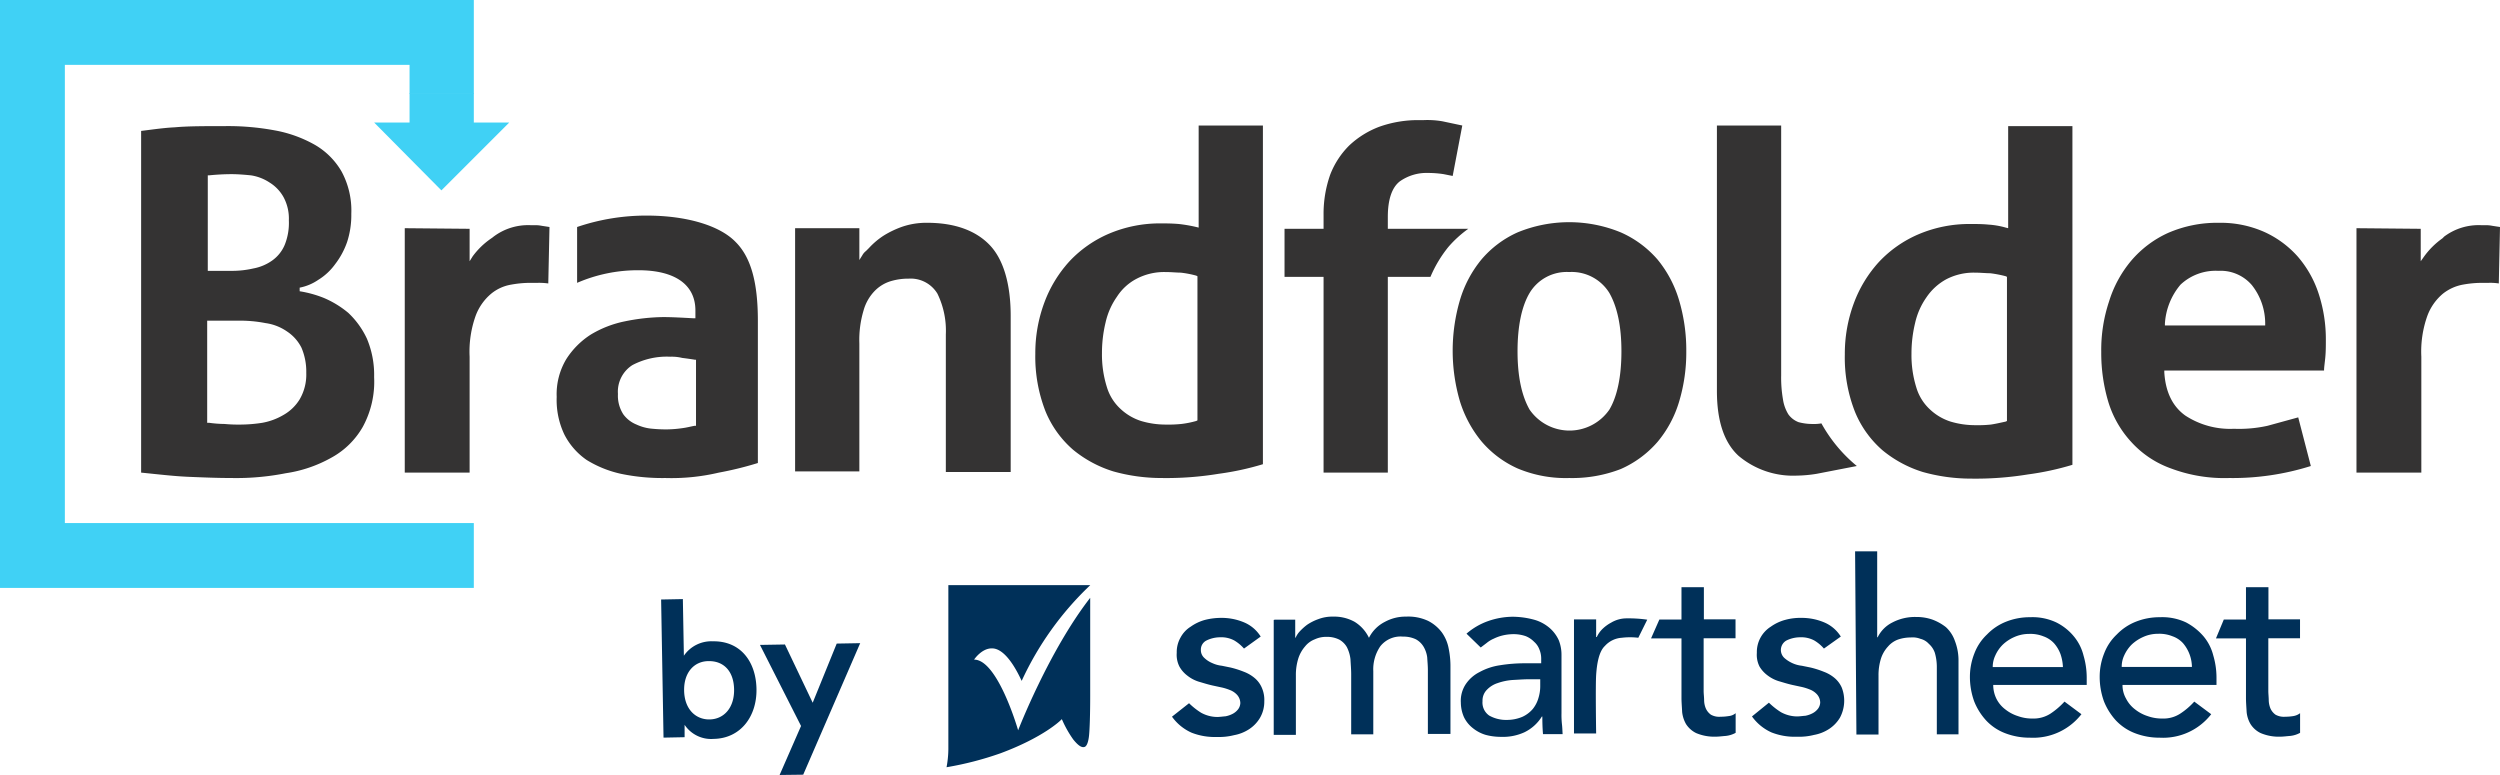 <svg id="Layer_1" data-name="Layer 1" xmlns="http://www.w3.org/2000/svg" viewBox="0 0 416.3 129.05"><defs><style>.cls-1{fill:#343333;fill-rule:evenodd;}.cls-2{fill:#40d1f5;}.cls-3{fill:#003059;}</style></defs><path class="cls-1" d="M392.4,78.8V38l10.7.1v5.4l.5-.7a13,13,0,0,1,3.1-3.1l.3-.3a9.56,9.56,0,0,1,6.2-1.9h.6a5.28,5.28,0,0,1,1.2.1l1.3.2-.2,9.4a9.15,9.15,0,0,0-1.7-.1h-1.2a18,18,0,0,0-3.1.3,7.56,7.56,0,0,0-3.3,1.5,8.77,8.77,0,0,0-2.6,3.7,17.73,17.73,0,0,0-1,6.8V78.7H392.4Z"/><path class="cls-1" d="M38.6,79.6c-2.4,0-4.8-.1-7.2-.2s-4.9-.4-7.9-.7V21.8c1.7-.2,3.6-.5,5.6-.6,2.2-.2,5-.2,8.4-.2a42.48,42.48,0,0,1,8.2.7,21.18,21.18,0,0,1,6.7,2.4,12.14,12.14,0,0,1,4.5,4.5,13.68,13.68,0,0,1,1.6,7,14.46,14.46,0,0,1-.7,4.7,13.05,13.05,0,0,1-2,3.7A9.77,9.77,0,0,1,53,46.6a8.24,8.24,0,0,1-3.1,1.3v.6a18.7,18.7,0,0,1,4,1.1A16.13,16.13,0,0,1,58,52.1a14,14,0,0,1,3.1,4.3,15.55,15.55,0,0,1,1.2,6.4,15.7,15.7,0,0,1-1.9,8.3,13.41,13.41,0,0,1-5.2,5.1,22,22,0,0,1-7.6,2.6,42.46,42.46,0,0,1-9,.8m-4.1-9.2h.3a19.66,19.66,0,0,0,2.6.2,24.37,24.37,0,0,0,2.7.1,23.8,23.8,0,0,0,3.6-.3,10.53,10.53,0,0,0,3.5-1.3,7.46,7.46,0,0,0,2.7-2.6A8.18,8.18,0,0,0,51,62.1a10.14,10.14,0,0,0-.8-4.2,7,7,0,0,0-2.4-2.7,8.24,8.24,0,0,0-3.6-1.4,21.89,21.89,0,0,0-4.6-.4H34.5ZM38.6,29a37.93,37.93,0,0,0-3.8.2h-.2V45.1h3.8a15.81,15.81,0,0,0,3.8-.4,7.85,7.85,0,0,0,3.1-1.3,6.07,6.07,0,0,0,2.1-2.6,9.74,9.74,0,0,0,.7-4.1,7.51,7.51,0,0,0-.9-3.9,6.62,6.62,0,0,0-2.3-2.4,7.74,7.74,0,0,0-3.1-1.2c-1-.1-2.2-.2-3.2-.2"/><path class="cls-1" d="M67.4,78.8V38l10.8.1v5.4l.5-.8a12.6,12.6,0,0,1,3.1-3l.4-.3a9.56,9.56,0,0,1,6.2-1.9H89a5.28,5.28,0,0,1,1.2.1l1.3.2-.2,9.4a11.48,11.48,0,0,0-1.8-.1H88.2a18,18,0,0,0-3.1.3,7.08,7.08,0,0,0-3.3,1.5,8.77,8.77,0,0,0-2.6,3.7,17.73,17.73,0,0,0-1,6.8V78.7H67.4Z"/><path class="cls-1" d="M110.8,79.6a33.83,33.83,0,0,1-7.4-.7,18.39,18.39,0,0,1-5.7-2.3A11.5,11.5,0,0,1,94,72.4a13.36,13.36,0,0,1-1.3-6.3,11.35,11.35,0,0,1,1.6-6.3,13.37,13.37,0,0,1,4.1-4.1,17.81,17.81,0,0,1,5.7-2.2,33.76,33.76,0,0,1,6.3-.7c1.5,0,3.2.1,5.1.2h.3V51.7c0-4.3-3.4-6.7-9.5-6.7a25.45,25.45,0,0,0-10.2,2.1V37.8a35.71,35.71,0,0,1,11.6-1.9c6.5,0,12.1,1.6,14.8,4.4,2.5,2.5,3.7,6.6,3.7,13.1V77.1a56.23,56.23,0,0,1-6.5,1.6,34.35,34.35,0,0,1-8.9.9m.8-20.2a12.25,12.25,0,0,0-6.3,1.4,5.24,5.24,0,0,0-2.4,4.8,5.71,5.71,0,0,0,.9,3.4,5.06,5.06,0,0,0,2.2,1.7,7.67,7.67,0,0,0,2.7.7,22.63,22.63,0,0,0,2.5.1,19.42,19.42,0,0,0,2.4-.2c.8-.1,1.5-.3,2.1-.4h.2v-11h-.2q-.9-.15-2.1-.3a7.5,7.5,0,0,0-2-.2"/><path class="cls-1" d="M157.5,78.7v-23a14.07,14.07,0,0,0-1.4-6.8,5.2,5.2,0,0,0-4.8-2.5,10.12,10.12,0,0,0-2.9.4,6.27,6.27,0,0,0-2.7,1.6,7.57,7.57,0,0,0-1.9,3.3,17.11,17.11,0,0,0-.7,5.5V78.5H132.4V38h10.7v5.3l.5-.8a2.26,2.26,0,0,1,.6-.7l.5-.5a12.66,12.66,0,0,1,2.5-2.1,15.7,15.7,0,0,1,3.2-1.5,12.45,12.45,0,0,1,4-.6c4.6,0,8.1,1.3,10.4,3.7s3.5,6.5,3.5,11.8v26H157.5Z"/><path class="cls-1" d="M193.4,79.6a29.73,29.73,0,0,1-8-1.1,19.68,19.68,0,0,1-6.7-3.6,17,17,0,0,1-4.6-6.4,25,25,0,0,1-1.7-9.6,24.14,24.14,0,0,1,1.5-8.5,21,21,0,0,1,4.2-6.9,19.57,19.57,0,0,1,6.6-4.6,21.63,21.63,0,0,1,8.6-1.7c.9,0,1.8,0,3,.1a25,25,0,0,1,2.9.5l.4.1v-17h10.7V77.3a46.44,46.44,0,0,1-7.4,1.6,53.42,53.42,0,0,1-9.5.7m.6-34.3a9.89,9.89,0,0,0-4.7,1.1,8.64,8.64,0,0,0-3.3,3,12,12,0,0,0-1.9,4.3,21.57,21.57,0,0,0-.6,5.1,18,18,0,0,0,.8,5.6,8.09,8.09,0,0,0,2.3,3.7,9,9,0,0,0,3.4,2,14.21,14.21,0,0,0,4.2.6,20.08,20.08,0,0,0,2.5-.1,15.66,15.66,0,0,0,2.5-.5l.2-.1V46l-.2-.1a16.6,16.6,0,0,0-2.6-.5c-.7,0-1.5-.1-2.6-.1"/><path class="cls-1" d="M220.4,78.7V46.1h-6.5v-8h6.5V35.8a19.6,19.6,0,0,1,1.1-6.7,13.9,13.9,0,0,1,3.2-4.9,15.06,15.06,0,0,1,5-3.1,19.26,19.26,0,0,1,6.5-1.1h.9a14.67,14.67,0,0,1,3.1.2l3.3.7-1.6,8.4-1.5-.3a17.19,17.19,0,0,0-2.6-.2,7.72,7.72,0,0,0-4.7,1.4c-1.3,1-2,3-2,5.9v2h13.4a19,19,0,0,0-3.3,3,20.75,20.75,0,0,0-3,5h-7.1V78.7Z"/><path class="cls-1" d="M261.3,79.6a20.63,20.63,0,0,1-8.6-1.6,17,17,0,0,1-6-4.5,19.68,19.68,0,0,1-3.6-6.7,30,30,0,0,1,0-16.8,19.26,19.26,0,0,1,3.6-6.8,17,17,0,0,1,6-4.5,22.6,22.6,0,0,1,17.2,0,17.33,17.33,0,0,1,6.1,4.5,19.26,19.26,0,0,1,3.6,6.8,29.11,29.11,0,0,1,1.2,8.5,28.43,28.43,0,0,1-1.2,8.4,18.8,18.8,0,0,1-3.6,6.7,17.33,17.33,0,0,1-6.1,4.5,22.42,22.42,0,0,1-8.6,1.5m0-34.3a7.2,7.2,0,0,0-6.6,3.5c-1.3,2.2-2,5.5-2,9.7s.7,7.4,2,9.7a8.07,8.07,0,0,0,13.3,0c1.3-2.2,2-5.5,2-9.7s-.7-7.4-2-9.7a7.37,7.37,0,0,0-6.7-3.5"/><path class="cls-1" d="M299.2,79.2a14.08,14.08,0,0,1-9.7-3.3q-3.6-3.3-3.6-10.8V20.9h10.7V62.5a21,21,0,0,0,.3,4,6.57,6.57,0,0,0,.9,2.5,3.71,3.71,0,0,0,1.7,1.3,9,9,0,0,0,2.5.3,6.15,6.15,0,0,0,1.3-.1,24.68,24.68,0,0,0,5.9,7.1l-6.7,1.3a22.29,22.29,0,0,1-3.3.3"/><path class="cls-1" d="M328.2,79.7a29.73,29.73,0,0,1-8-1.1,19.68,19.68,0,0,1-6.7-3.6,17,17,0,0,1-4.6-6.4,24.62,24.62,0,0,1-1.7-9.6,24.14,24.14,0,0,1,1.5-8.5,21,21,0,0,1,4.2-6.9,19.57,19.57,0,0,1,6.6-4.6,21.63,21.63,0,0,1,8.6-1.7c1,0,2,0,3,.1a13.52,13.52,0,0,1,2.9.5l.4.1V21h10.7V77.4a46.44,46.44,0,0,1-7.4,1.6,54.17,54.17,0,0,1-9.5.7m.6-34.3a9.89,9.89,0,0,0-4.7,1.1,9.43,9.43,0,0,0-3.3,3,12,12,0,0,0-1.9,4.3,21.57,21.57,0,0,0-.6,5.1,18,18,0,0,0,.8,5.6,8.09,8.09,0,0,0,2.3,3.7,9,9,0,0,0,3.4,2,14.21,14.21,0,0,0,4.2.6,20.08,20.08,0,0,0,2.5-.1c.7-.1,1.6-.3,2.5-.5l.2-.1v-24L334,46a19.07,19.07,0,0,0-2.6-.5c-.7,0-1.6-.1-2.6-.1"/><path class="cls-1" d="M371.2,79.6a25.25,25.25,0,0,1-9.7-1.6,16.32,16.32,0,0,1-6.6-4.4,17.33,17.33,0,0,1-3.8-6.6,28.43,28.43,0,0,1-1.2-8.4,25.5,25.5,0,0,1,1.3-8.4,19.44,19.44,0,0,1,3.7-6.8,17.57,17.57,0,0,1,6.1-4.6,20.46,20.46,0,0,1,8.5-1.7,17.94,17.94,0,0,1,7.5,1.5,16.59,16.59,0,0,1,5.6,4.1,17.88,17.88,0,0,1,3.5,6.2,24.35,24.35,0,0,1,1.2,7.7c0,1,0,2-.1,3s-.2,1.6-.2,2.1H360.4V62c.2,3.3,1.4,5.7,3.5,7.2a13.6,13.6,0,0,0,8.1,2.2,22,22,0,0,0,5.6-.5l5.1-1.4,2.1,8.1a43.27,43.27,0,0,1-13.6,2m-1.8-34.5a8.54,8.54,0,0,0-6.3,2.3,11.07,11.07,0,0,0-2.6,6.5v.3h16.7v-.3a10.29,10.29,0,0,0-2.2-6.4,6.84,6.84,0,0,0-5.6-2.4"/><polygon class="cls-2" points="62.3 20.4 68.2 20.4 68.2 15.5 78.9 15.5 78.9 20.4 84.8 20.4 73.5 31.7 62.3 20.4"/><polygon class="cls-2" points="0 97.9 0 0 78.9 0 78.9 15.6 68.2 15.6 68.2 10.8 10.8 10.8 10.8 87.1 78.9 87.1 78.9 97.9 0 97.9"/><path class="cls-3" d="M207.15,108a6.69,6.69,0,0,0-1.62-1.35,4.54,4.54,0,0,0-2.33-.53,5.21,5.21,0,0,0-2.29.53,1.69,1.69,0,0,0-.94,1.58,1.74,1.74,0,0,0,.6,1.35,4.21,4.21,0,0,0,1.28.83,5.09,5.09,0,0,0,1.61.45l1.47.3a15.92,15.92,0,0,1,2.22.71,6.1,6.1,0,0,1,1.8,1.06,4.32,4.32,0,0,1,1.16,1.57,5.07,5.07,0,0,1,.42,2.3,5.35,5.35,0,0,1-.72,2.74,5.77,5.77,0,0,1-1.8,1.88,6.76,6.76,0,0,1-2.52,1,10.13,10.13,0,0,1-2.85.3,10.55,10.55,0,0,1-4.21-.71,8,8,0,0,1-3.27-2.67L198,117.1a11.71,11.71,0,0,0,2,1.58,5.64,5.64,0,0,0,2.67.71c.45,0,.94-.08,1.39-.11a4.19,4.19,0,0,0,1.27-.45,2.76,2.76,0,0,0,.87-.76,1.87,1.87,0,0,0,.34-1,2.11,2.11,0,0,0-.53-1.35,3.12,3.12,0,0,0-1.24-.83,8.46,8.46,0,0,0-1.5-.45l-1.39-.3c-.83-.19-1.51-.41-2.3-.64a5.85,5.85,0,0,1-1.87-1A4.84,4.84,0,0,1,196.4,111a4.33,4.33,0,0,1-.45-2.29,4.92,4.92,0,0,1,.64-2.56,4.79,4.79,0,0,1,1.69-1.8,7.48,7.48,0,0,1,2.4-1.13,10.91,10.91,0,0,1,2.67-.33,9.58,9.58,0,0,1,3.72.71,6,6,0,0,1,2.86,2.4Z"/><path class="cls-3" d="M212.22,103.19h3.46v3h.07a3.53,3.53,0,0,1,.64-1,9.2,9.2,0,0,1,1.28-1.16,8.26,8.26,0,0,1,1.88-.94,6.48,6.48,0,0,1,2.4-.41,7,7,0,0,1,3.61.86,6.31,6.31,0,0,1,2.4,2.67,6,6,0,0,1,2.67-2.67,7.14,7.14,0,0,1,3.5-.86,7.77,7.77,0,0,1,3.68.71,6.58,6.58,0,0,1,2.29,1.92,6.68,6.68,0,0,1,1.13,2.67,14.62,14.62,0,0,1,.3,3.15v11.09h-3.76V111.57c0-.71-.07-1.39-.11-2.1a4.65,4.65,0,0,0-.6-1.77,3.39,3.39,0,0,0-1.28-1.24,4.74,4.74,0,0,0-2.14-.45,4.3,4.3,0,0,0-3.8,1.62,6.8,6.8,0,0,0-1.16,4.13v10.52H225v-10c0-.83-.08-1.69-.12-2.52a6,6,0,0,0-.6-2A3.32,3.32,0,0,0,223,106.5a4.55,4.55,0,0,0-2.14-.45,4.43,4.43,0,0,0-1.92.41,3.79,3.79,0,0,0-1.61,1.17,5.71,5.71,0,0,0-1.13,2,9.17,9.17,0,0,0-.41,2.82v9.92h-3.69V103.23h.08Z"/><path class="cls-3" d="M244.2,105.52a11.18,11.18,0,0,1,3.61-2.1,12.66,12.66,0,0,1,4.09-.72,13.83,13.83,0,0,1,3.69.53,6.79,6.79,0,0,1,2.51,1.39,6,6,0,0,1,1.47,2,6.53,6.53,0,0,1,.45,2.41v9.73a14.47,14.47,0,0,0,.08,1.88c.07.6.07,1.13.11,1.61h-3.27c-.08-.94-.11-1.91-.11-2.93h-.08a7,7,0,0,1-2.93,2.63,8.58,8.58,0,0,1-3.87.75,9.76,9.76,0,0,1-2.56-.33,6.22,6.22,0,0,1-2.14-1.13,5.21,5.21,0,0,1-1.46-1.8,6.1,6.1,0,0,1-.53-2.45,5,5,0,0,1,.83-3.08,6,6,0,0,1,2.29-2,10.07,10.07,0,0,1,3.38-1.13,25.76,25.76,0,0,1,4.13-.33h2.75v-.83a3.9,3.9,0,0,0-.3-1.47,3.11,3.11,0,0,0-.87-1.27,4.07,4.07,0,0,0-1.39-.94,6.09,6.09,0,0,0-2-.34,8,8,0,0,0-1.88.22,7.1,7.1,0,0,0-1.46.53,4.81,4.81,0,0,0-1.17.71l-1,.76Zm10.37,7.59c-.86,0-1.8.08-2.67.12a9.58,9.58,0,0,0-2.52.52,4.26,4.26,0,0,0-1.8,1.13,2.55,2.55,0,0,0-.71,1.88,2.62,2.62,0,0,0,1.12,2.4,5.75,5.75,0,0,0,3,.72,6.58,6.58,0,0,0,2.55-.53,5.08,5.08,0,0,0,1.69-1.28,5.17,5.17,0,0,0,.94-1.8,6.76,6.76,0,0,0,.31-1.92v-1.24Z"/><path class="cls-3" d="M303.72,108a6.46,6.46,0,0,0-1.61-1.35,4.57,4.57,0,0,0-2.33-.53,5.21,5.21,0,0,0-2.29.53,1.81,1.81,0,0,0-.34,2.93,5.28,5.28,0,0,0,1.28.83,5.09,5.09,0,0,0,1.61.45l1.47.3a15.38,15.38,0,0,1,2.21.71,6,6,0,0,1,1.81,1.06,4.44,4.44,0,0,1,1.16,1.57,6,6,0,0,1-.3,5,5.77,5.77,0,0,1-1.8,1.88,6.76,6.76,0,0,1-2.52,1,10.13,10.13,0,0,1-2.85.3,10.55,10.55,0,0,1-4.21-.71,8,8,0,0,1-3.27-2.67l2.82-2.29a11.71,11.71,0,0,0,2,1.58,5.64,5.64,0,0,0,2.67.71c.45,0,.93-.08,1.39-.11a4.19,4.19,0,0,0,1.27-.45,2.76,2.76,0,0,0,.87-.76,1.87,1.87,0,0,0,.34-1,2.11,2.11,0,0,0-.53-1.35,3.12,3.12,0,0,0-1.24-.83,8.46,8.46,0,0,0-1.5-.45l-1.39-.3c-.83-.19-1.51-.41-2.3-.64a6,6,0,0,1-1.88-1A5,5,0,0,1,293,111a4.33,4.33,0,0,1-.45-2.29,5,5,0,0,1,2.33-4.36,7.48,7.48,0,0,1,2.4-1.13,9.4,9.4,0,0,1,2.67-.33,9.62,9.62,0,0,1,3.72.71,6,6,0,0,1,2.86,2.4Z"/><path class="cls-3" d="M308.91,91.81h3.68v14.31h.08a5.4,5.4,0,0,1,2.4-2.44,8.07,8.07,0,0,1,4-.94,8,8,0,0,1,2.67.42,8.34,8.34,0,0,1,2.29,1.27,5.58,5.58,0,0,1,1.5,2.3,8.9,8.9,0,0,1,.6,3.27v12.28h-3.61V111a8.45,8.45,0,0,0-.33-2.29,3.51,3.51,0,0,0-1-1.5,2.77,2.77,0,0,0-1.39-.83,3.59,3.59,0,0,0-1.62-.23,6.65,6.65,0,0,0-2.1.34,4,4,0,0,0-1.69,1.17,5.37,5.37,0,0,0-1.17,2,9.25,9.25,0,0,0-.41,2.86v9.8h-3.68Z"/><path class="cls-3" d="M331.91,114.05a5.28,5.28,0,0,0,.53,2.3,5.07,5.07,0,0,0,1.46,1.76,6.54,6.54,0,0,0,2.11,1.13,6.91,6.91,0,0,0,2.44.41,5.17,5.17,0,0,0,3-.82,12.4,12.4,0,0,0,2.33-2l2.82,2.1a10.18,10.18,0,0,1-8.57,3.91,11.36,11.36,0,0,1-4.14-.75,8.45,8.45,0,0,1-3.15-2.11,10.36,10.36,0,0,1-2-3.19,12.05,12.05,0,0,1-.71-4,10.69,10.69,0,0,1,.75-4,8.45,8.45,0,0,1,2.11-3.15,9,9,0,0,1,3.15-2.11,10.59,10.59,0,0,1,4-.75,9.28,9.28,0,0,1,4.36.86,8.93,8.93,0,0,1,2.94,2.33,8,8,0,0,1,1.61,3.2,13,13,0,0,1,.53,3.61v1.27Zm11.61-2.93a7.57,7.57,0,0,0-.41-2.21,5.8,5.8,0,0,0-1.05-1.77,4.36,4.36,0,0,0-1.77-1.17,5.84,5.84,0,0,0-2.44-.41,6,6,0,0,0-2.45.53,6.64,6.64,0,0,0-1.91,1.27,5.9,5.9,0,0,0-1.24,1.81,4.43,4.43,0,0,0-.42,1.91h11.69Z"/><path class="cls-3" d="M353.44,114.05a4.52,4.52,0,0,0,.6,2.3,5.21,5.21,0,0,0,1.47,1.76,6.59,6.59,0,0,0,2.1,1.13,7,7,0,0,0,2.45.41,5.12,5.12,0,0,0,3-.82,11.8,11.8,0,0,0,2.33-2l2.82,2.1a10.16,10.16,0,0,1-8.56,3.91,11.32,11.32,0,0,1-4.14-.75,8.57,8.57,0,0,1-3.16-2.11,10.52,10.52,0,0,1-2-3.19,12.05,12.05,0,0,1-.71-4,10.5,10.5,0,0,1,.75-4,8.45,8.45,0,0,1,2.11-3.15,9,9,0,0,1,3.15-2.11,10.59,10.59,0,0,1,4-.75,9.28,9.28,0,0,1,4.36.86,9.93,9.93,0,0,1,2.93,2.33,8,8,0,0,1,1.62,3.2,13,13,0,0,1,.53,3.61v1.27ZM365,111.12a6.23,6.23,0,0,0-1.47-4,4.29,4.29,0,0,0-1.77-1.17,5.81,5.81,0,0,0-2.44-.41,5.91,5.91,0,0,0-2.44.53,6.82,6.82,0,0,0-1.92,1.27,6.08,6.08,0,0,0-1.24,1.81,4.3,4.3,0,0,0-.41,1.91H365Z"/><path class="cls-3" d="M274.3,103.19a21.1,21.1,0,0,0-3.38-.22,5,5,0,0,0-2.63.71,6.35,6.35,0,0,0-1.39,1,4.57,4.57,0,0,0-1,1.39h-.11v-2.93h-3.69v19h3.69s-.12-7.89,0-9.73.45-3.91,1.46-4.85a4.14,4.14,0,0,1,2.82-1.36,11.41,11.41,0,0,1,2.74,0Z"/><path class="cls-3" d="M287.87,119.24a8.51,8.51,0,0,1-1.36.11,2.83,2.83,0,0,1-1.61-.34,2.61,2.61,0,0,1-.83-1,3.66,3.66,0,0,1-.3-1.39c0-.53-.08-1.06-.08-1.58v-8.76H289v-3.15h-5.27V97.78H280v5.38h-3.68l-1.39,3.15H280v9.92c0,.75.08,1.58.11,2.33a5.16,5.16,0,0,0,.64,2,4.18,4.18,0,0,0,1.69,1.51,7.72,7.72,0,0,0,3.27.6c.53,0,1.06-.08,1.62-.12a4.33,4.33,0,0,0,1.69-.52v-3.27A2.09,2.09,0,0,1,287.87,119.24Z"/><path class="cls-3" d="M381.89,119.24a8.39,8.39,0,0,1-1.35.11,2.86,2.86,0,0,1-1.62-.34,2.61,2.61,0,0,1-.83-1,3.86,3.86,0,0,1-.3-1.39c0-.53-.07-1.06-.07-1.58v-8.76H383v-3.15h-5.26V97.78H374v5.38h-3.69L369,106.31H374v9.92c0,.75.07,1.58.11,2.33a4.85,4.85,0,0,0,.64,2,4.06,4.06,0,0,0,1.69,1.51,7.66,7.66,0,0,0,3.27.6c.52,0,1.05-.08,1.61-.12a4.33,4.33,0,0,0,1.69-.52v-3.27A2.52,2.52,0,0,1,381.89,119.24Z"/><path class="cls-3" d="M162.2,109.84s1.24-1.87,2.93-1.87c2.56-.08,4.66,4.73,5,5.41a51.79,51.79,0,0,1,11.42-15.94H157.92v27.32a17.14,17.14,0,0,1-.3,3,53.91,53.91,0,0,0,9-2.33c7.18-2.67,10-5.49,10-5.49l.19-.19.11.23a18,18,0,0,0,1.8,3.16c1,1.24,1.51,1.35,1.88,1.24s.64-.83.75-1.92.19-3.57.19-6.61V99.55c-6.88,8.83-12,22.06-12,22.06S166.15,109.81,162.2,109.84Z"/><path class="cls-3" d="M110.49,122.83l-.4-23,3.62-.07.17,9.43a5.54,5.54,0,0,1,4.81-2.4c4.64-.08,7.2,3.4,7.28,7.94s-2.62,8.23-7.12,8.31A5.32,5.32,0,0,1,114,120.7l0,2.06ZM118,110.09c-2.35,0-4.13,1.82-4.08,4.9s1.9,4.85,4.25,4.81,4.12-1.91,4.07-5S120.46,110.05,118,110.09Z"/><path class="cls-3" d="M129.82,129.05l3.57-8.16-6.84-13.5,4.16-.07,4.62,9.7,4-9.85,3.91-.07L133.75,129Z"/></svg>
